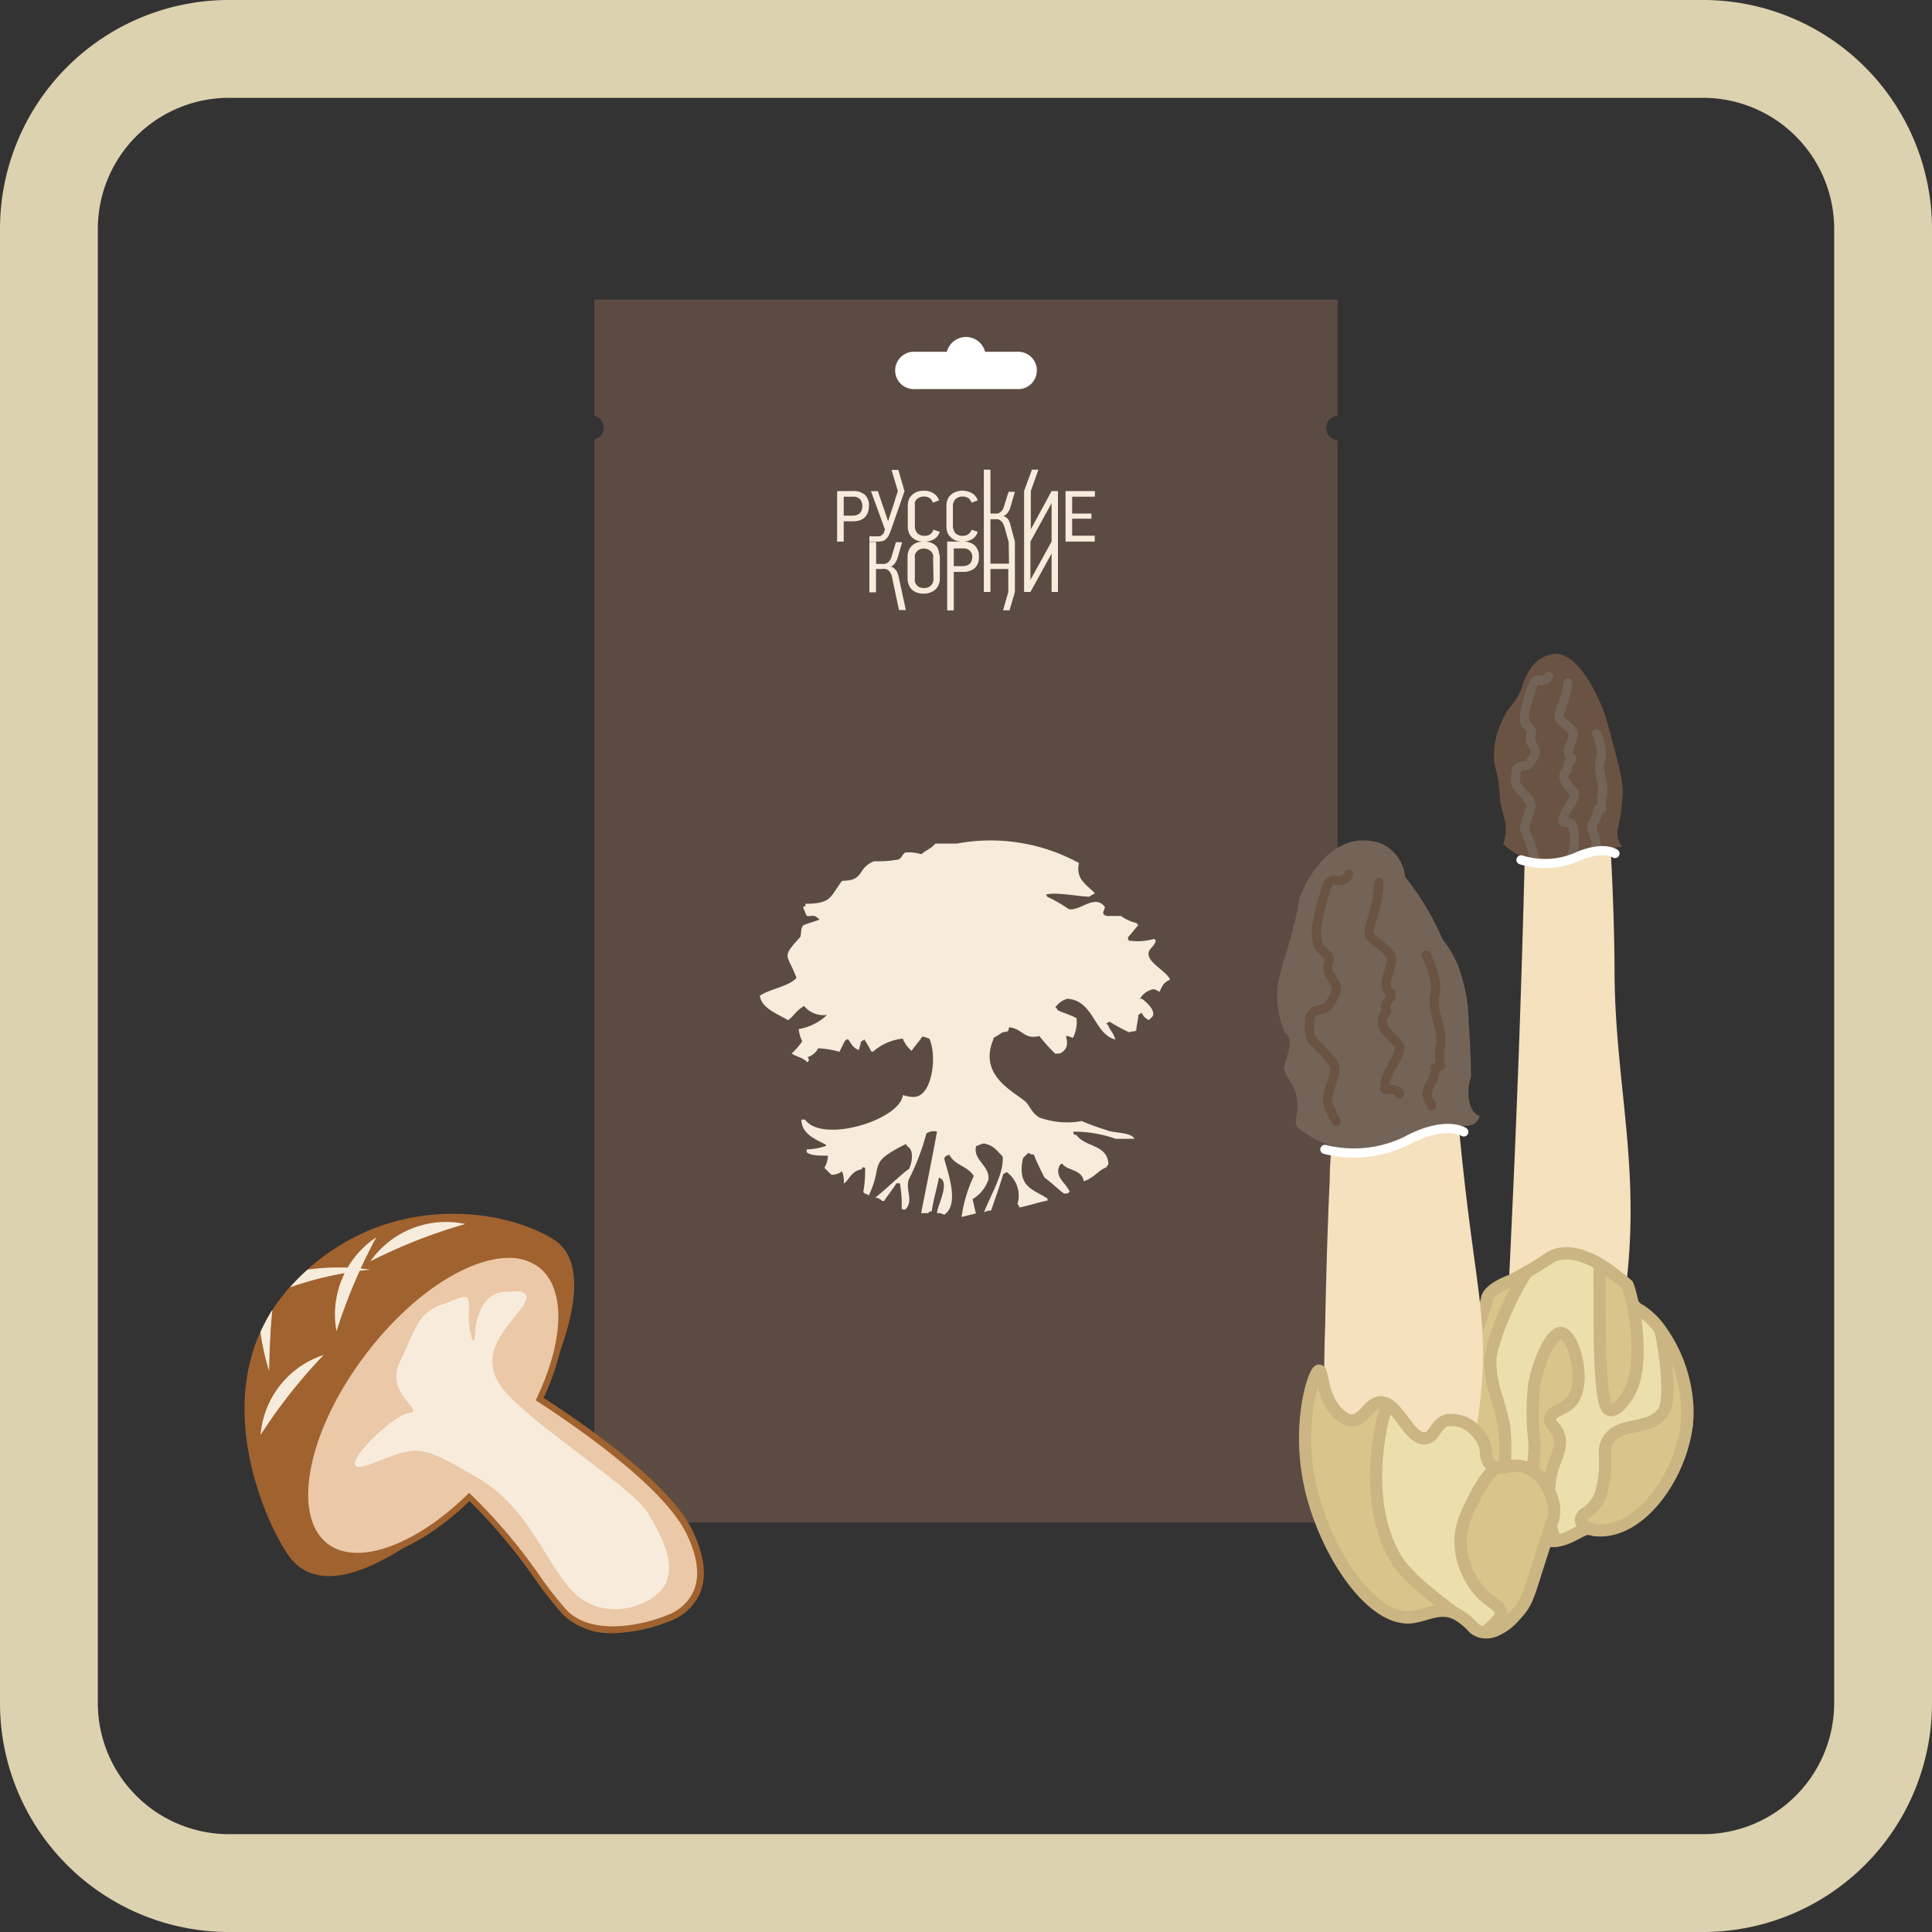 <svg xmlns="http://www.w3.org/2000/svg" viewBox="0 0 158 158"><rect x="0" y="0" width="158" height="158" fill="#333333" stroke="none"/><defs><style>.cls-1{fill:#ddd2af;}.cls-2{fill:#5c4b43;}.cls-3{fill:#fff;}.cls-4,.cls-5{fill:#f7ecdc;}.cls-5{fill-rule:evenodd;}.cls-6{fill:#f5e1be;}.cls-7{fill:#6a5342;}.cls-12,.cls-13,.cls-15,.cls-8,.cls-9{fill:none;}.cls-8{stroke:#736457;}.cls-13,.cls-15,.cls-8,.cls-9{stroke-linecap:round;stroke-linejoin:round;}.cls-15,.cls-8,.cls-9{stroke-width:0.75px;}.cls-9{stroke:#fff;}.cls-10{fill:#eddfab;}.cls-11{fill:#d8c58b;}.cls-12,.cls-13{stroke:#cbb582;}.cls-12{stroke-miterlimit:10;}.cls-14{fill:#736457;}.cls-15{stroke:#6a5342;}.cls-16{fill:#a0622f;}.cls-17{fill:#ebc8a7;}</style></defs><g id="Грибы_РК" data-name="Грибы РК"><path class="cls-1" d="M139.28,8A10.73,10.73,0,0,1,150,18.72V139.28A10.73,10.73,0,0,1,139.28,150H18.72A10.73,10.73,0,0,1,8,139.28V18.72A10.73,10.73,0,0,1,18.72,8H139.28m0-8H18.72A18.72,18.72,0,0,0,0,18.72V139.28A18.72,18.72,0,0,0,18.72,158H139.28A18.72,18.72,0,0,0,158,139.28V18.72A18.72,18.72,0,0,0,139.28,0Z"/><path class="cls-2" d="M108.46,35a1,1,0,0,1,.93-1V24.5H48.61V34a1,1,0,0,1,0,1.94V124.5h60.78V36A1,1,0,0,1,108.46,35Z"/><path class="cls-3" d="M83.14,28.77H80.56a1.61,1.61,0,0,0-3.12,0H74.86a1.53,1.53,0,1,0,0,3.05h8.28a1.53,1.53,0,1,0,0-3.05Z"/><path class="cls-4" d="M71.92,44.29H71.1v-.43h.76a.4.4,0,0,0,.25-.09.59.59,0,0,0,.2-.28l.06-.19-.57-1.57-.57-1.56h.56l.48,1.4.36,1.06h0l.08-.25.14-.43q.09-.26.18-.54c.06-.19.12-.37.17-.54s.1-.32.14-.44.07-.22.09-.26l-.52-1.74h.56l.5,1.74-.55,1.59c-.19.53-.37,1.06-.56,1.6a2.83,2.83,0,0,1-.21.48,1,1,0,0,1-.23.28.6.6,0,0,1-.25.13Zm-.86-2.89a1.43,1.43,0,0,1-.07.46.94.94,0,0,1-.22.39,1,1,0,0,1-.4.28,1.69,1.69,0,0,1-.59.1H69v1.66h-.54V40.16h1.28a1.38,1.38,0,0,1,1,.31A1.17,1.17,0,0,1,71.06,41.4Zm-.54,0a.85.85,0,0,0-.18-.57.75.75,0,0,0-.6-.21H69v1.55h.74a1,1,0,0,0,.37-.07.61.61,0,0,0,.24-.17.66.66,0,0,0,.13-.25A1.33,1.33,0,0,0,70.52,41.4ZM82.65,43,83,44.29h0v4.12l-.44,1.5h-.53l.43-1.5V46.53H81v1.88h-.54V44.29h0V38.41H81V42h.55a.6.6,0,0,0,.21-.08.71.71,0,0,0,.2-.19,1.06,1.06,0,0,0,.15-.32l.37-1.19H83l-.35,1.21a1.55,1.55,0,0,1-.24.5.67.67,0,0,1-.36.27.82.82,0,0,1,.42.3A1.66,1.66,0,0,1,82.65,43Zm-.16,1.32h0l-.35-1.24a1.2,1.2,0,0,0-.16-.34.57.57,0,0,0-.19-.19.47.47,0,0,0-.22-.09l-.23,0H81v1.88h0V46.1h1.52ZM86,40.16h.52v4.13h0v4.12H86V45.27h0l-1.73,3.14h-.52V44.29h0V40.16l.64-1.75h.53l-.62,1.75v3.13h0Zm0,4.13h0V41.15h0l-1.73,3.14h0v3.13h0Zm3.54-3.67v-.46H87.14v4.13h2.39v-.48H87.68V42.42h1.58V42H87.68V40.62Zm-16.29,6a.74.74,0,0,0-.41-.29.65.65,0,0,0,.35-.27,1.72,1.72,0,0,0,.24-.51l.35-1.21h-.51l-.36,1.2a1.06,1.06,0,0,1-.16.32.64.64,0,0,1-.19.18.65.65,0,0,1-.22.08l-.21,0h-.48v-1.8H71.1v4.12h.54V46.53h.51a1,1,0,0,1,.24,0,.58.58,0,0,1,.22.08.91.91,0,0,1,.19.2,1,1,0,0,1,.14.34l.58,2.74h.56l-.61-2.83A1.78,1.78,0,0,0,73.24,46.57Zm6.81-1A1.43,1.43,0,0,1,80,46a1.07,1.07,0,0,1-.22.39,1,1,0,0,1-.4.27,1.48,1.48,0,0,1-.59.11H78v3.15h-.54V44.29h1.19a1.52,1.52,0,0,1-.49-.09,1.15,1.15,0,0,1-.41-.26.92.92,0,0,1-.26-.38,1.35,1.35,0,0,1-.09-.5v-1.7a1.33,1.33,0,0,1,.09-.49.9.9,0,0,1,.25-.38,1.15,1.15,0,0,1,.41-.26,1.6,1.6,0,0,1,1.35.11,1.06,1.06,0,0,1,.46.58l-.51.19a.7.7,0,0,0-.25-.37.83.83,0,0,0-.49-.13.81.81,0,0,0-.33.06.89.89,0,0,0-.25.16.72.72,0,0,0-.14.24.67.67,0,0,0-.06.28v1.72a1,1,0,0,0,.2.53.89.89,0,0,0,.25.16.81.81,0,0,0,.33.06.82.82,0,0,0,.48-.13.7.7,0,0,0,.26-.37l.51.17a1.05,1.05,0,0,1-.45.6,1.49,1.49,0,0,1-.75.2,1.42,1.42,0,0,1,.95.31A1.17,1.17,0,0,1,80.05,45.53Zm-.54,0a.84.84,0,0,0-.18-.56.75.75,0,0,0-.6-.21H78V46.3h.73a1,1,0,0,0,.38-.07.61.61,0,0,0,.24-.17.53.53,0,0,0,.12-.25A.92.92,0,0,0,79.51,45.52Zm-2.74-.45a1.42,1.42,0,0,1,.08.45v1.69a1.19,1.19,0,0,1-.1.51.91.91,0,0,1-.27.39,1.12,1.12,0,0,1-.42.25,1.51,1.51,0,0,1-.53.09,1.58,1.58,0,0,1-.61-.11,1.11,1.11,0,0,1-.41-.28,1.32,1.32,0,0,1-.23-.42,1.68,1.68,0,0,1-.07-.5V45.52a1.33,1.33,0,0,1,.07-.43,1.23,1.23,0,0,1,.23-.4,1.16,1.16,0,0,1,.41-.29,1.43,1.43,0,0,1,.58-.11A1.36,1.36,0,0,1,75,44.2a1.19,1.19,0,0,1-.42-.26,1,1,0,0,1-.25-.38,1.35,1.35,0,0,1-.09-.5v-1.7a1.57,1.57,0,0,1,.08-.49,1,1,0,0,1,.26-.38,1.15,1.15,0,0,1,.41-.26,1.43,1.43,0,0,1,.56-.1,1.46,1.46,0,0,1,.79.21,1.11,1.11,0,0,1,.46.58l-.52.19a.64.64,0,0,0-.24-.37.83.83,0,0,0-.49-.13.81.81,0,0,0-.33.06.89.89,0,0,0-.25.16,1,1,0,0,0-.15.24.87.87,0,0,0,0,.28v1.72a.8.8,0,0,0,.2.53.89.89,0,0,0,.25.16.81.81,0,0,0,.33.06.82.82,0,0,0,.48-.13.63.63,0,0,0,.25-.37l.52.17a1.05,1.05,0,0,1-.45.6,1.47,1.47,0,0,1-.77.2,1.49,1.49,0,0,1,.55.11,1.11,1.11,0,0,1,.41.28A1.15,1.15,0,0,1,76.77,45.07Zm-.47.45a.69.69,0,0,0,0-.22.64.64,0,0,0-.12-.25.85.85,0,0,0-1-.21.78.78,0,0,0-.24.19.71.71,0,0,0-.13.26,1.13,1.13,0,0,0,0,.25v1.59a1.86,1.86,0,0,0,0,.34.87.87,0,0,0,.14.27.79.79,0,0,0,.25.19,1,1,0,0,0,.37.06.71.71,0,0,0,.29-.05.57.57,0,0,0,.24-.14.76.76,0,0,0,.17-.23.78.78,0,0,0,.06-.31Z"/><path class="cls-5" d="M78.64,99.5a11.61,11.61,0,0,1,1-3.33c-.58-.87-1.59-.87-2-1.74-.43.15-.28.15-.43.29.29,1.16,1.3,3.77,0,4.63a.9.9,0,0,0-.58-.14c0-.58,1.16-2.61.15-2.9-.15.87-.44,1.74-.58,2.75-.15,0-.15,0-.29.15h-.58c.43-2.17.87-4.34,1.3-6.66a1,1,0,0,0-.87.15,19,19,0,0,1-1.44,3.76c-.29.87.43,1.74-.29,2.46h-.15a.14.14,0,0,1-.14-.15,9.17,9.17,0,0,0-.15-2h-.29c-.14.29-.72,1-1,1.45h-.15a1,1,0,0,0-.57-.29c.29-.15,2.6-2.32,2.75-2.32.29-.58.43-1.59-.15-1.88,0,0,0-.15-.14-.15-3.19,1.6-1.74,1.6-3,4.2l-.15-.14c-.14,0-.14,0-.29-.15a9.87,9.87,0,0,0,.15-2c-.29,0-.15-.15-.29.14-.87.14-1,.87-1.45,1.16a2.57,2.57,0,0,0-.14-1,1.53,1.53,0,0,1-.87.29l-.58-.57a2.15,2.15,0,0,0,.29-1c-.73,0-1.45,0-1.74-.29V94a5.36,5.36,0,0,0,1.59-.29s0-.15-.14-.15c-.44-.29-1.88-.72-1.88-2h.29c1.44,2,7.81,0,8-2,.58.15,1.15.29,1.59-.14.87-.73,1.16-3.19.58-4.49-.15,0-.29-.15-.58-.15-.29.44-.58.73-.87,1.16a2.56,2.56,0,0,1-.72-1A4.38,4.38,0,0,0,71.4,86h-.14a9.5,9.5,0,0,0-.58-1c-.15.15-.29.15-.29.29s-.15.44-.15.58c-.43-.14-.58-.43-.87-.87-.14,0-.14,0-.29.15l-.43.87a7,7,0,0,0-1.74-.29,1.44,1.44,0,0,1-.86.72c.14.29.14.15,0,.44-.44-.44-.87-.44-1.31-.73a6.48,6.48,0,0,0,.87-1,2.81,2.81,0,0,1-.29-1A4.46,4.46,0,0,0,67.64,83a2.06,2.06,0,0,1-1.88-.73c-.73.44-.73.73-1.31,1.16-1-.58-2.17-1-2.31-2,.87-.58,2.31-.73,3-1.45-.73-2-1.31-1.59.29-3.33.14-.29,0-.73.29-1l1.3-.44c-.44-.43-.44-.29-1-.29-.15-.14-.15-.29-.29-.58s.14-.14.14-.29v-.14c2.17,0,2-.58,3-1.88,1.88,0,1.16-1,2.61-1.6a9.16,9.16,0,0,0,2-.14c.29-.14.29-.43.58-.58a3.83,3.83,0,0,1,1.3.15c.29-.29.73-.44,1-.73l.14-.14h1.74a15.07,15.07,0,0,1,10,1.59c-.29,1.3.58,1.74,1.3,2.46-.15.14-.29.14-.44.29-.86,0-2.89-.43-3.61-.15a.14.14,0,0,1,.14.15,11.16,11.16,0,0,1,1.74,1c.87.29,2.17-1.3,3-.14-.15.43-.29.58.14.72h1.16a3.51,3.51,0,0,0,1.3.58.15.15,0,0,0,.15.15c-.29.28-.58.72-.87,1,0,.14,0,.29.14.29a4.82,4.82,0,0,0,2-.15l.14.15c-.14.43-.43.58-.57.87-.29.87,1.44,1.59,1.73,2.31-.58.29-.58.44-.87,1-.29-.15-.43-.29-.72-.15a1.57,1.57,0,0,0-.87.72h.15c.43.29,1.15,1,.87,1.45l-.29.29a1.1,1.1,0,0,1-.58-.58c-.15,0-.15.15-.29.15,0,.43-.15.87-.15,1.16s-.43.14-.58.28a14.43,14.43,0,0,1-1.59-.86.53.53,0,0,0-.29.14l.15.15c.14.43.43.57.58,1.15-1.74-.43-1.74-3.18-3.91-3.33a1.68,1.68,0,0,0-1,.73s.15,0,.15.14,1.16.44,1.59.73a2.86,2.86,0,0,1-.29,1.59c-.14,0-.29-.15-.58-.15.15.58.15,1-.29,1.31-.14.14-.29.14-.58.14A13.11,13.11,0,0,1,85,84.73c-1.31.29-1.31-.57-2.46-.72-.15.43,0,.29-.58.43l-.44.29c-.29.15-.29.15-.29.29-1.15,2.75,1.31,4.06,2.46,4.93.58.43.58,1,1.31,1.44a6.65,6.65,0,0,0,3.47.29,18.33,18.33,0,0,0,2,.73c.58.29,2,.14,2.31.72H91.23a10.07,10.07,0,0,0-3.47-.58c.14.43,0,.15.29.29.72,1,2.46.72,2.6,2.32,0,.14-.14.14-.14.29-.73.28-1,.86-1.88,1.15-.15-1-1.45-.87-1.74-1.44-.29.14-.15,0-.29.29-.29.86.58,1.3.87,2l-.15.15H87c-.58-.44-1-.87-1.59-1.31-.29-.58-.58-1.15-.87-1.88a.53.53,0,0,1-.43-.14l-.44.43c-.57,2.46,1,2.61,2,3.33v.15c-.72.14-1.59.43-2.32.57,0-.14,0-.14-.14-.28a2.39,2.39,0,0,0-.87-2.61c-.14,0-.14.14-.29.14-.29,1-.72,2.18-1,3a1.06,1.06,0,0,0-.58.15C81,97.76,82.11,96,82,94.58c-.44-.44-.73-.87-1.31-1-.28-.14-.43,0-.86.15-.29,1.16,1.15,1.59,1,2.75a3,3,0,0,1-1.3,1.59c.14.44.14.72.29,1.16l-1.16.29Z"/><path class="cls-6" d="M131.12,69.43c.2,0,.4.08.6.1.08,1.39.14,2.6.18,3.8.13,3.32.14,5.78.14,6.4.07,9.16,2.28,16.18.8,26.5-.29,2-.65,3.65-.83,4.44l-8.79-2.28c.14-2.59.26-5.18.38-7.78q.72-15.31,1.09-30.28c.27.1.58.1.83.18a3.78,3.78,0,0,0,1,.16,4.05,4.05,0,0,0,1.6-.33h0a.26.26,0,0,0,.23-.1c.6-.25,1.18-.57,1.82-.77h0l.12,0A2,2,0,0,1,131.12,69.43Z"/><path class="cls-7" d="M132.68,69.26c-3.11.17-7,2.51-9.75-.25a3.76,3.76,0,0,0,.2-1.56,12.62,12.62,0,0,0-.35-1.44c-.16-.76-.1-1-.22-1.89-.14-1.12-.29-1.21-.36-1.86a6.29,6.29,0,0,1,.62-3.27c.59-1.38,1-1.18,1.63-2.74a5.33,5.33,0,0,1,.87-1.79,2.88,2.88,0,0,1,1.8-1c2.23-.08,3.89,4.32,4.08,4.83.14.35.31,1,.66,2.32.62,2.36.93,3.56.84,4.43a16.27,16.27,0,0,1-.37,2.63,1.69,1.69,0,0,0-.06.41A1.82,1.82,0,0,0,132.68,69.26Z"/><path class="cls-8" d="M125.58,70.39c-.17-.46-.32-1.09-.49-1.56s-.47-.94-.38-1.37.36-.91.47-1.38-.41-1-.72-1.32a5,5,0,0,1-.42-.5.38.38,0,0,1-.06-.13,1.67,1.67,0,0,1,0-.74c0-.32,0-.58.39-.71s.49,0,.67-.21a2.9,2.9,0,0,0,.38-.58c.27-.4.11-.61-.1-1a.81.81,0,0,1-.16-.58c0-.21.17-.36.07-.58s-.43-.37-.52-.67a2.83,2.83,0,0,1,.1-1.29,10,10,0,0,1,.45-1.41c.1-.25.19-.73.52-.74s.3.1.51,0a.58.58,0,0,0,.35-.3"/><path class="cls-8" d="M130.57,60a5,5,0,0,1,.2.51,6.11,6.11,0,0,1,.19.87,1.89,1.89,0,0,1-.08.84c-.25.93.34,1.79.17,2.72a3,3,0,0,0-.05,1.2l-.33.08c.08.36-.24.78-.39,1.08s-.09.6.09,1,.24,1.07,0,1.31"/><path class="cls-8" d="M128.22,55.85a8.84,8.84,0,0,1-.39,1.67c-.23.68-.41.92-.27,1.22s.34.31.9.9c.28.3.21.52.1.88s-.39.84-.24,1.19c.08.19.2.19.21.34s-.33.35-.35.66a.45.45,0,0,0,0,.24c-.92.83.7,1.68.59,2.07-.19.77-1,1.48-.95,2.17,0,.15.63-.07.79.34a4.35,4.35,0,0,1-.16,2.69"/><path class="cls-9" d="M124.39,70.32a6.57,6.57,0,0,0,4.5-.21c2.22-1,3.18-.31,3.18-.31"/><path class="cls-10" d="M135.79,108.81c.2.56,1,5.45.26,6.62-1.08,1.66-3.61.75-4.56,2.38-.57,1,.14,1.56-.53,4.23a3,3,0,0,1-1.4,1.77c-.68.63.1,1.1.49,1.25-.6-.13-1.54.81-2.76,1-.87-1.67-.6-4.42-.44-5.28.25-1.39,1.11-2.38.62-3.49-.27-.6-.73-.79-.66-1.23.09-.64,1-.7,1.64-1.28,1.44-1.42.33-5.61-.74-5.71-.84-.07-1.83,2.38-2.18,4.07a20.11,20.11,0,0,0,0,4.88c.08,1.46-.48,3.65-.41,4.45a3.42,3.42,0,0,0-1.68-2,2.08,2.08,0,0,0-.44-.15,14.16,14.16,0,0,0,0-3.67c-.43-2.29-.87-3.74-1.11-5.34-.17-1.11,1.19-4.49,2.69-6.68,1.53-.94,1.41-1.47,2.57-1.84a5.34,5.34,0,0,1,3.69.73l0,0c0,1.17,0,5.59.06,7.56.15,3.56.43,4.17.78,4.27.53.14,1.24-.8,1.56-1.36,1.48-2.57.62-6.74.25-7.42a1.82,1.82,0,0,0,.66.66A6,6,0,0,1,135.79,108.81Z"/><path class="cls-11" d="M130.87,111c-.08-2-.08-6.39-.06-7.56l0,0a7,7,0,0,1,.64.36c1.26.76,1.47,1.91,2,2.71h0c.37.68,1.23,4.85-.25,7.42-.32.56-1,1.5-1.56,1.36C131.3,115.21,131,114.6,130.87,111Z"/><path class="cls-11" d="M127.71,109c1.07.1,2.18,4.29.74,5.71-.59.58-1.55.64-1.64,1.28-.07.44.39.63.66,1.23.49,1.11-.37,2.1-.62,3.49-.16.86-.43,3.61.44,5.28a2.8,2.8,0,0,1-2.26-.81,2.74,2.74,0,0,0,.34-1.51,4.73,4.73,0,0,0-.29-1.27c-.07-.8.49-3,.41-4.45a20.11,20.11,0,0,1,0-4.88C125.88,111.4,126.87,109,127.71,109Z"/><path class="cls-11" d="M135.79,108.81c.2.56,1,5.45.26,6.62-1.08,1.66-3.61.75-4.56,2.38-.57,1,.14,1.56-.53,4.23a3,3,0,0,1-1.4,1.77c-.68.63.1,1.1.49,1.25l.17,0h0a3.29,3.29,0,0,0,.44.05c3.32.18,6.5-4,7.2-8.17a9.22,9.22,0,0,0,.11-2A11.8,11.8,0,0,0,135.79,108.81Z"/><path class="cls-11" d="M122.11,105.66c1-.65,1.17-.31,2.46-1.1-1.5,2.19-2.86,5.57-2.69,6.68.24,1.6.68,3.05,1.11,5.34a14.16,14.16,0,0,1,0,3.67,2.94,2.94,0,0,0-.64-.06,4.12,4.12,0,0,1-1.29,0,.93.93,0,0,1-.34-.23,1.34,1.34,0,0,1-.27-1.07,2.51,2.51,0,0,0-.23-1.23,2.58,2.58,0,0,0-.38-.63c.39-3,.65-5.42.88-8.2C121.28,107.16,121.38,106.11,122.11,105.66Z"/><path class="cls-12" d="M130.24,125.1a3.29,3.29,0,0,0,.44.05c3.32.18,6.5-4,7.2-8.17a9.22,9.22,0,0,0,.11-2,11.8,11.8,0,0,0-2.2-6.21,6,6,0,0,0-1.67-1.62,1.21,1.21,0,0,1-.56-.51"/><path class="cls-12" d="M125,125.2a2.8,2.8,0,0,0,2.26.81c1.22-.14,2.16-1.08,2.76-1l.17,0"/><path class="cls-13" d="M135.79,108.81c.2.56,1,5.45.26,6.62-1.08,1.66-3.61.75-4.56,2.38-.57,1,.14,1.56-.53,4.23a3,3,0,0,1-1.4,1.77c-.68.63.1,1.1.49,1.25l.17,0"/><path class="cls-13" d="M125.08,122.42c-.07-.8.49-3,.41-4.45a20.11,20.11,0,0,1,0-4.88c.35-1.69,1.34-4.14,2.18-4.07,1.07.1,2.18,4.29.74,5.71-.59.58-1.55.64-1.64,1.28-.07.44.39.63.66,1.23.49,1.11-.37,2.1-.62,3.49-.16.86-.43,3.61.44,5.28"/><path class="cls-13" d="M130.81,103.48c0,1.17,0,5.59.06,7.56.15,3.56.43,4.17.78,4.27.53.14,1.24-.8,1.56-1.36,1.48-2.57.25-8.18-.12-8.86"/><path class="cls-13" d="M124.88,104c-1.5,2.18-3,6.1-3,7.22,0,2.29.68,3.05,1.11,5.34a14.16,14.16,0,0,1,0,3.67"/><path class="cls-13" d="M133.09,105.09c-.29-.28-.58-.49-1.15-.94-1.9-1.48-4-2.18-5.34-1.2a30.9,30.9,0,0,1-3,1.77s-1.94.67-2,1.56a16.15,16.15,0,0,1-1.14,3.1"/><path class="cls-6" d="M118.87,92.15l.44,0c.1,1.12.26,2.69.47,4.56.93,8.2,1.73,11,1.44,15.88a38.47,38.47,0,0,1-.52,4.42,2.68,2.68,0,0,0-2.3-.9c-.76.17-1,.85-1.33,1.23a.8.8,0,0,1-.48.25c-1.17.15-2-2.24-3.17-2.81a1.1,1.1,0,0,0-.59-.12c-1,.1-1.32,1.57-2.38,1.46a1.29,1.29,0,0,1-.66-.28l-1.5-.33c0-2.72,0-5.07.08-6.92.11-6,.3-10.53.38-12.12,0-1.08.09-2,.12-2.61l5.13-.36A9.13,9.13,0,0,1,118.87,92.15Z"/><path class="cls-10" d="M120.74,122.2A9.34,9.34,0,0,1,122.3,120a.87.87,0,0,1-.37-.19,1.3,1.3,0,0,1-.39-1,2.65,2.65,0,0,0-.39-1.2,3,3,0,0,0-.45-.57,2.68,2.68,0,0,0-2.3-.9c-.76.17-1,.85-1.33,1.23a.8.8,0,0,1-.48.25c-1.17.15-2-2.24-3.17-2.81-.37,1.08-2.16,7.68.69,12.61,1,1.66,3.81,3.7,4.8,4.47h0l.16.06a5.42,5.42,0,0,1,1.48,1.18,1.49,1.49,0,0,0,.78.36,1.92,1.92,0,0,0,1-.14l-.11-.37c-.2.06-.33.07-.35,0s.88-.42.93-1-.74-.9-1.44-1.52a6.27,6.27,0,0,1-1.85-3.9C119.3,125,120,123.7,120.74,122.2Z"/><path class="cls-11" d="M118.91,131.89c-1.17-.43-2.14.11-3.12.31a4,4,0,0,1-.48.07c-3.29.2-7-5.52-8.15-10.73s.35-9.46.71-9.45.15,2.24,1.69,3.6l.23.18a1.29,1.29,0,0,0,.66.28c1.06.11,1.43-1.36,2.38-1.46a1.1,1.1,0,0,1,.59.12c-.37,1.08-2.16,7.68.69,12.61C115.07,129.08,117.92,131.12,118.91,131.89Z"/><path class="cls-11" d="M127.05,123a5,5,0,0,0-.44-1.22,3.42,3.42,0,0,0-1.93-1.79,1.89,1.89,0,0,0-.45-.09,3.38,3.38,0,0,0-.64,0,3.76,3.76,0,0,1-1.29.12,9.34,9.34,0,0,0-1.56,2.18c-.78,1.5-1.44,2.76-1.27,4.38a6.27,6.27,0,0,0,1.85,3.9c.7.62,1.49,1,1.44,1.52s-1,.94-.93,1,.15,0,.35,0l.11.37a4.34,4.34,0,0,0,1.57-1.17l.34-.38c.72-.86.8-1.4,1.82-4.54.43-1.33.72-2.15.89-2.72A2.74,2.74,0,0,0,127.05,123Z"/><path class="cls-14" d="M121,91.27c-.39,1.59-2.94.23-3.89,1-3.91,2-7.37,2.7-10.93,0-.5-.45.1-1.13-.12-2.43-.26-1.48-1.26-2-1-2.82.11-.46.87-2.07,0-2.6a8,8,0,0,1-.62-2.95c0-1.58.46-2.33,1.25-5.31.68-2.58.38-2.27.75-3.13.27-.63,1.81-4,4.65-4.28A4.19,4.19,0,0,1,113,69h0a3.34,3.34,0,0,1,1.91,2.7,22.41,22.41,0,0,1,3.06,5.11,9.24,9.24,0,0,1,1.24,2.07,13.71,13.71,0,0,1,.9,4.79c.09,1.15.18,2.65.19,4.42C120,88.8,119.87,90.86,121,91.27Z"/><path class="cls-15" d="M112.78,72.19a13.38,13.38,0,0,1-.42,2.5c-.29,1-.53,1.42-.3,1.85s.53.43,1.41,1.26c.45.42.36.74.22,1.29s-.51,1.29-.25,1.8c.13.27.32.25.34.47,0,.37-.46.55-.46,1a.91.91,0,0,0,.09.36c-1.29,1.31,1.18,2.44,1.07,3-.23,1.15-1.35,2.27-1.23,3.29,0,.23.93-.15,1.2.44"/><path class="cls-15" d="M109.26,91.74c-.24-.57-.79-1.37-.69-2s.46-1.38.59-2.08-.69-1.38-1.19-1.91a6.27,6.27,0,0,1-.66-.7.56.56,0,0,1-.11-.2,2.57,2.57,0,0,1-.11-1.08c0-.49,0-.87.52-1.1.32-.15.72-.09,1-.37a5.79,5.79,0,0,0,.51-.88c.36-.62.1-.93-.25-1.52a1.27,1.27,0,0,1-.28-.86c0-.31.23-.55,0-.87s-.67-.5-.82-1a4.25,4.25,0,0,1,0-1.91,14,14,0,0,1,.55-2.14c.13-.39.22-1.1.71-1.15.29,0,.45.12.76,0a.86.86,0,0,0,.5-.47"/><path class="cls-15" d="M116.64,78.11a5.91,5.91,0,0,1,.33.74,8.89,8.89,0,0,1,.37,1.26,3.08,3.08,0,0,1,0,1.26c-.3,1.41.66,2.64.48,4a4.19,4.19,0,0,0,0,1.79l-.47.16c.14.52-.31,1.17-.5,1.63-.28.64-.08.9.22,1.49"/><path class="cls-13" d="M118.91,131.89c-1.17-.43-2.14.11-3.12.31a4,4,0,0,1-.48.07c-3.29.2-7-5.52-8.15-10.73s.35-9.46.71-9.45.15,2.24,1.69,3.6l.23.18a1.29,1.29,0,0,0,.66.28c1.06.11,1.43-1.36,2.38-1.46a1.1,1.1,0,0,1,.59.12c1.14.57,2,3,3.17,2.81a.8.8,0,0,0,.48-.25c.38-.38.57-1.06,1.33-1.23a2.68,2.68,0,0,1,2.3.9,3,3,0,0,1,.45.57,2.65,2.65,0,0,1,.39,1.2,1.3,1.3,0,0,0,.39,1,.87.87,0,0,0,.37.19,3.76,3.76,0,0,0,1.29-.12,3.38,3.38,0,0,1,.64,0,1.89,1.89,0,0,1,.45.09,3.42,3.42,0,0,1,1.93,1.79,5,5,0,0,1,.44,1.22,2.74,2.74,0,0,1-.14,1.55c-.17.57-.46,1.39-.89,2.72-1,3.14-1.1,3.68-1.82,4.54l-.34.38a4.34,4.34,0,0,1-1.57,1.17,1.92,1.92,0,0,1-1,.14,1.49,1.49,0,0,1-.78-.36,5.42,5.42,0,0,0-1.48-1.18l-.16-.06"/><path class="cls-13" d="M122.3,120a9.34,9.34,0,0,0-1.56,2.18c-.78,1.5-1.44,2.76-1.27,4.38a6.27,6.27,0,0,0,1.85,3.9c.7.62,1.49,1,1.44,1.52s-1.29,1.42-1.24,1.5"/><path class="cls-13" d="M118.92,131.89h0c-1-.77-3.84-2.81-4.8-4.47-2.85-4.93-1.06-11.53-.69-12.61"/><path class="cls-9" d="M108.35,94a9.76,9.76,0,0,0,6.67-.7c3.2-1.72,4.69-.73,4.69-.73"/><path class="cls-16" d="M44.61,113.28s4.75-9.23.74-11.86-14.23-4.26-21.57,3.76-2.06,19.31-.25,21.94S29,129.88,35.8,124.6A33.45,33.45,0,0,0,44.61,113.28Z"/><path class="cls-4" d="M38.05,100.1a7.56,7.56,0,0,0-7.76,3.05,43.72,43.72,0,0,1,7.76-3.05Z"/><path class="cls-4" d="M30.77,101.19a7.57,7.57,0,0,0-3.25,7.68,44.35,44.35,0,0,1,3.25-7.68Z"/><path class="cls-4" d="M26.47,110.81a7.52,7.52,0,0,0-5.16,6.54,43.41,43.41,0,0,1,5.16-6.54Z"/><path class="cls-4" d="M30.29,103.83a18.77,18.77,0,0,0-5.14,0,17.84,17.84,0,0,0-1.44,1.45A28.46,28.46,0,0,1,30.29,103.83Z"/><path class="cls-4" d="M22.27,107.12c-.13,1.34-.23,3-.26,5a19.14,19.14,0,0,1-.71-3.19A16.55,16.55,0,0,1,22.27,107.12Z"/><path class="cls-17" d="M29.7,110.6c4.84-6.36,11.31-9.58,14.47-7.18,2.36,1.79,2.19,6.22-.07,11,3.38,2.18,10.39,7,12.27,10.86,1.76,3.62.8,6-1.69,7-1.9.79-6.27,1.86-8.52-.46-1.65-1.69-4.3-6.25-7.79-9.42-4.32,4.22-9.13,6-11.71,4.06C23.5,124.07,24.86,117,29.7,110.6Z"/><path class="cls-16" d="M46,132a31,31,0,0,1-2.25-2.87,45.21,45.21,0,0,0-5.35-6.37c-4.5,4.32-9.25,5.89-11.87,3.9-3.26-2.48-1.92-9.76,3-16.23s11.56-9.71,14.83-7.23c2.36,1.8,2.39,6.15.1,11.12,3.84,2.49,10.34,7.08,12.17,10.84.95,2,1.18,3.61.67,5a4.25,4.25,0,0,1-2.49,2.4,13,13,0,0,1-4.67,1A5.6,5.6,0,0,1,46,132ZM29.91,110.76h0c-4.75,6.24-6.13,13.19-3.1,15.5,2.4,1.82,7.08.17,11.38-4l.17-.17.18.16a44.68,44.68,0,0,1,5.6,6.62,30.1,30.1,0,0,0,2.2,2.81c2.1,2.16,6.31,1.21,8.24.4a3.72,3.72,0,0,0,2.2-2.1c.46-1.21.24-2.74-.64-4.55C54.26,121.55,47,116.59,44,114.64l-.19-.12.1-.21c2.28-4.82,2.34-9,.14-10.69a4,4,0,0,0-2.43-.75C38.26,102.87,33.6,105.89,29.91,110.76Z"/><path class="cls-4" d="M41.59,105.65s2.22-.42,1.18,1.14-3.7,3.7-1.9,6.45S51.7,121.56,53,123.75s2.12,4,1.5,5.62-4.12,3.22-6.83,1.47-3.89-7.26-8.63-10-4.74-2.66-8.63-1.14,1.48-3.95,3-4.13-2-1.52-.72-4.17,1.43-4,3.42-4.7,2.32-1.18,2.23.48.47,3.41.52,1.85S39.69,105.51,41.59,105.65Z"/></g></svg>